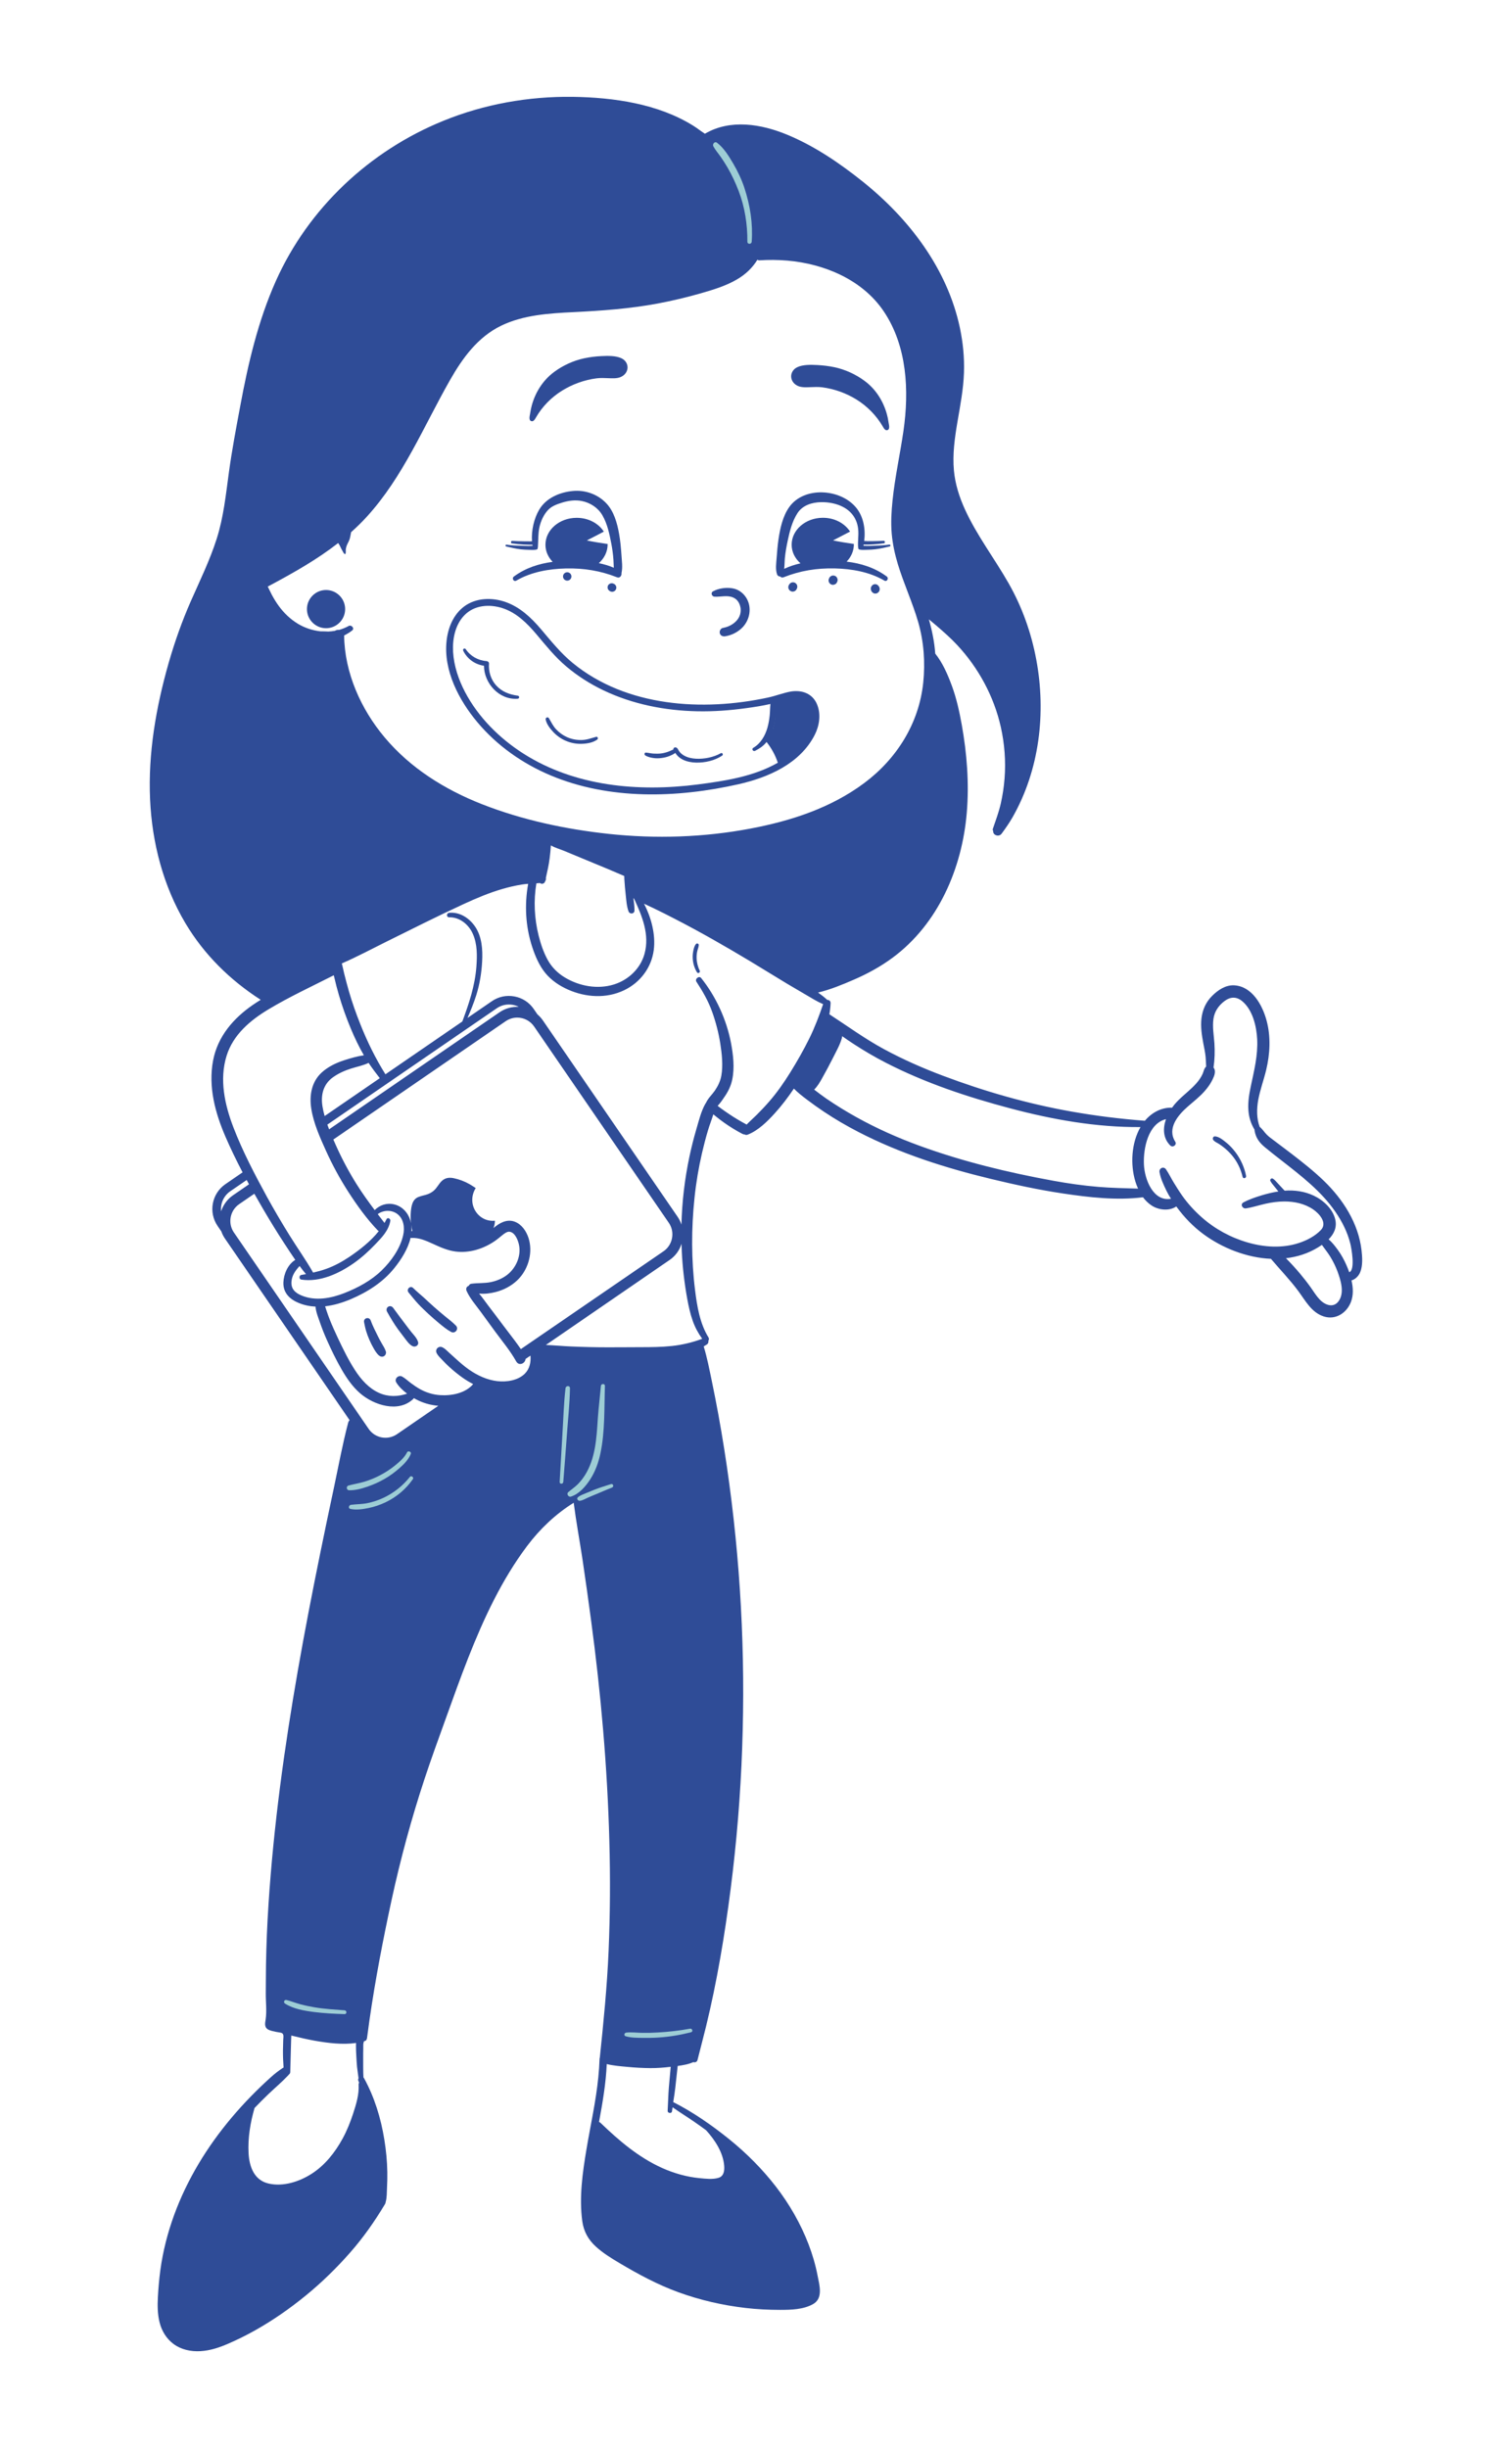 <?xml version="1.0" encoding="utf-8"?>
<!-- Generator: Adobe Illustrator 24.1.1, SVG Export Plug-In . SVG Version: 6.00 Build 0)  -->
<svg version="1.1" id="Capa_1" xmlns="http://www.w3.org/2000/svg" xmlns:xlink="http://www.w3.org/1999/xlink" x="0px" y="0px"
	 viewBox="0 0 346 560" style="enable-background:new 0 0 346 560;" xml:space="preserve">
<style type="text/css">
	.st0{fill:#2F4C97;}
	.st1{fill:#9DCDD5;}
</style>
<g>
	<path class="st0" d="M175.96,167.09c0.13-0.43,0.59-0.56,0.94-0.45c0.17-0.64,0.3-1.29,0.39-1.94c0.1-0.72,0.17-1.45,0.19-2.18
		c0.01-0.38,0.02-0.77,0.03-1.15c0.01-0.38,0.08-0.76,0.07-1.15c-0.03-0.68,1-0.84,1.21-0.23c1.09-0.94,2.64-1.36,4.06-1.25
		c1.61,0.12,3.01,1.42,3.25,3.04c0.02,0.14-0.01,0.28-0.05,0.42c0.26,0.7,0.34,1.5,0.26,2.29c-0.19,1.94-1.18,3.63-2.31,5.17
		c-1.17,1.59-2.44,3.1-3.83,4.51c-0.26,0.27-0.62,0.32-0.94,0.21c-0.11,0.06-0.24,0.1-0.37,0.1c-0.14,0-0.27-0.04-0.38-0.1
		c-0.2-0.09-0.35-0.33-0.39-0.55c-0.02-0.11-0.03-0.23-0.04-0.34c-0.01-0.1,0-0.2,0-0.3c0.01-0.1,0.01-0.2,0.02-0.3
		c0.01-0.1,0.03-0.21,0.06-0.3c-0.38-0.75-0.89-1.43-1.52-2.01c-0.47-0.43-1.07-0.75-1.13-1.45
		C175.41,168.43,175.76,167.73,175.96,167.09z"/>
	<g>
		<path class="st0" d="M165.94,145.55c-0.53,0.08-1.07-0.13-1.22-0.69c-0.13-0.48,0.16-1.12,0.69-1.22
			c1.24-0.23,2.38-0.79,3.21-1.74c0.35-0.4,0.62-0.89,0.76-1.4c0.12-0.43,0.15-1.02,0.09-1.42c-0.18-1.06-0.69-1.96-1.67-2.39
			c-1.38-0.62-2.87-0.11-4.3-0.2c-0.62-0.04-0.94-0.9-0.33-1.23c1.28-0.69,2.92-0.92,4.36-0.7c1.33,0.2,2.47,0.99,3.2,2.12
			c1.41,2.19,0.91,5.09-0.88,6.9C168.8,144.62,167.4,145.32,165.94,145.55z"/>
		<path class="st0" d="M181.04,158.17c-1.8,0.31-3.5,1.01-5.29,1.39c-14.94,3.22-32.39,2.15-44.66-7.88c-2.8-2.29-5-5.06-7.33-7.8
			c-2.22-2.61-4.77-5.01-8.06-6.17c-3.1-1.09-6.78-1-9.49,1.02c-2.49,1.87-3.7,4.88-4.02,7.9c-0.73,6.75,2.83,13.53,7.03,18.55
			c4.48,5.36,10.34,9.48,16.76,12.18c13.46,5.67,28.95,5.2,42.97,2.04c6.87-1.55,14.15-4.71,17.5-11.32
			c1.08-2.13,1.46-4.78,0.49-7.03C185.9,158.63,183.53,157.8,181.04,158.17z M179.76,173.35c-0.35,0.24-0.7,0.48-1.06,0.7
			c-0.21-0.89-0.47-1.74-0.86-2.58c-0.46-1-1.04-1.92-1.73-2.78c-0.01-0.01-0.01-0.01-0.02-0.02c0.27-0.48,0.5-0.99,0.69-1.51
			c0.36-1.01,0.55-2.06,0.68-3.13c0.12-1.02,0.27-2.14,0.17-3.16c-0.01-0.06-0.02-0.12-0.04-0.18c1.28-0.37,2.54-0.8,3.85-1.03
			c1.08-0.16,2.25-0.04,3.12,0.68c1.61,1.34,1.6,3.89,1.04,5.72C184.72,169.03,182.24,171.6,179.76,173.35z M176.3,161.03
			c-0.09,0.88-0.08,1.77-0.17,2.65c-0.1,0.94-0.26,1.89-0.52,2.8c-0.52,1.81-1.55,3.61-3.23,4.58c-0.45,0.26-0.05,0.92,0.41,0.69
			c0.98-0.49,1.85-1.07,2.55-1.93c0.03-0.03,0.05-0.07,0.07-0.1c1.11,1.4,2.03,3.04,2.58,4.75c-5.48,3.16-12.13,4.17-18.3,4.97
			c-13.59,1.75-28.1,0.46-39.9-7.05c-5.48-3.49-10.32-8.3-13.36-14.07c-1.49-2.83-2.56-6-2.75-9.22c-0.16-2.89,0.46-6.11,2.51-8.28
			c2.3-2.44,5.81-2.69,8.86-1.69c3.18,1.05,5.58,3.45,7.69,5.94c2.18,2.58,4.25,5.19,6.85,7.38c2.57,2.17,5.43,3.99,8.46,5.44
			c6.68,3.2,14.1,4.66,21.48,4.81c3.77,0.08,7.54-0.2,11.28-0.72C172.66,161.73,174.5,161.44,176.3,161.03z"/>
		<path class="st0" d="M118.46,159.83c-4.21,0.34-7.69-3.51-7.71-7.54c-2.06-0.3-3.82-1.55-4.75-3.44c-0.2-0.39,0.35-0.71,0.59-0.34
			c1.04,1.58,2.87,2.59,4.74,2.71c0.29,0.02,0.6,0.25,0.57,0.57c-0.14,1.82,0.43,3.68,1.67,5.03c1.3,1.42,3.02,2.06,4.89,2.31
			C118.91,159.18,118.93,159.79,118.46,159.83z"/>
		<path class="st0" d="M133.05,170.15c-1.23,0.03-2.46-0.21-3.59-0.7c-1.05-0.45-2-1.12-2.79-1.94c-0.75-0.78-1.57-1.82-1.8-2.91
			c-0.1-0.44,0.5-0.72,0.74-0.31c0.54,0.88,0.92,1.76,1.63,2.52c0.71,0.76,1.56,1.38,2.5,1.8c1.03,0.47,2.17,0.68,3.3,0.67
			c1.2-0.02,2.22-0.41,3.36-0.73c0.39-0.11,0.57,0.41,0.26,0.63C135.67,169.9,134.26,170.12,133.05,170.15z"/>
		<path class="st0" d="M165.25,172.85c-1.72,1.14-3.89,1.63-5.94,1.59c-1.05-0.02-2.11-0.21-3.06-0.68
			c-0.42-0.21-0.82-0.49-1.16-0.83c-0.18-0.18-0.35-0.39-0.49-0.6c-0.02-0.03-0.04-0.07-0.06-0.11c-0.38,0.3-0.85,0.51-1.28,0.69
			c-0.6,0.25-1.24,0.4-1.88,0.48c-0.63,0.08-1.26,0.1-1.88,0c-0.61-0.09-1.33-0.25-1.85-0.6c-0.26-0.18-0.2-0.67,0.17-0.64
			c0.57,0.04,1.12,0.2,1.7,0.23c0.58,0.03,1.17,0.04,1.75-0.03c0.57-0.07,1.13-0.22,1.66-0.41c0.39-0.14,0.76-0.34,1.15-0.5
			c0-0.05,0-0.11,0.02-0.17c0.05-0.18,0.23-0.32,0.42-0.32c0.56,0.02,0.66,0.62,0.96,0.99c0.27,0.34,0.6,0.62,0.97,0.84
			c0.83,0.5,1.84,0.72,2.81,0.77c1.89,0.1,4.01-0.32,5.67-1.25C165.29,172.08,165.59,172.62,165.25,172.85z"/>
		<path class="st0" d="M141.84,86.32c-0.8,0.28-1.76,0.22-2.61,0.19c-0.91-0.04-1.8-0.08-2.7,0.03c-2.82,0.36-5.51,1.35-7.81,2.76
			c-2.59,1.58-4.66,3.75-6.05,6.16c-0.01,0.02-0.02,0.03-0.03,0.05c-0.15,0.26-0.32,0.59-0.61,0.77c-0.28,0.18-0.67,0.04-0.78-0.22
			c-0.2-0.45,0.02-1.17,0.09-1.63c0.08-0.58,0.21-1.15,0.36-1.72c0.79-2.87,2.45-5.66,5.11-7.63c1.97-1.46,4.36-2.59,6.92-3.13
			c1.27-0.27,2.58-0.43,3.88-0.49c1.47-0.07,3.29-0.12,4.59,0.49c0.94,0.44,1.45,1.31,1.4,2.21
			C143.55,85.1,142.89,85.95,141.84,86.32z"/>
		<path class="st0" d="M202.62,98.33c-0.29-0.18-0.45-0.51-0.61-0.77c-0.01-0.02-0.02-0.03-0.03-0.05c-1.4-2.4-3.47-4.57-6.05-6.16
			c-2.3-1.41-4.99-2.4-7.81-2.76c-0.9-0.11-1.79-0.06-2.7-0.03c-0.85,0.03-1.81,0.09-2.61-0.19c-1.05-0.37-1.71-1.22-1.76-2.17
			c-0.05-0.89,0.46-1.76,1.4-2.21c1.3-0.61,3.11-0.57,4.59-0.49c1.3,0.07,2.61,0.23,3.88,0.49c2.56,0.54,4.94,1.67,6.92,3.13
			c2.66,1.96,4.32,4.76,5.11,7.63c0.16,0.57,0.28,1.14,0.36,1.72c0.07,0.47,0.29,1.19,0.09,1.63
			C203.29,98.37,202.91,98.51,202.62,98.33z"/>
		<path class="st0" d="M203.62,124.99c-1.11,0.27-2.22,0.53-3.35,0.66c-0.59,0.07-1.19,0.1-1.79,0.11
			c-0.58,0.01-1.21,0.07-1.78-0.05c-0.26-0.05-0.34-0.26-0.3-0.45c-0.02-0.05-0.04-0.1-0.04-0.16c-0.08-1.22,0.12-2.45,0.05-3.68
			c-0.07-1.29-0.45-2.5-1.22-3.55c-1.62-2.22-4.67-3.05-7.31-3c-2.08,0.04-4.23,0.7-5.4,2.53c-1.2,1.86-1.77,4.12-2.22,6.26
			c-0.28,1.31-0.52,2.62-0.65,3.96c-0.08,0.8-0.06,1.67-0.16,2.5c1.18-0.56,2.43-0.97,3.73-1.26c-1.25-1.1-2.02-2.59-2.02-4.25
			c-0.01-3.39,3.17-6.15,7.1-6.17c2.7-0.02,5.05,1.26,6.26,3.16c-2.4,1.26-3.89,2.01-3.89,2.01s0.96,0.26,4.76,0.82
			c0,0.03,0,0.07,0,0.1c0,1.5-0.62,2.87-1.65,3.94c3.29,0.39,6.44,1.38,9.17,3.39c0.55,0.41,0.07,1.31-0.55,0.94
			c-3.38-1.98-7.48-2.69-11.35-2.78c-4.07-0.09-7.92,0.52-11.7,2.03c-0.32,0.13-0.59,0.02-0.78-0.18c-0.3,0.01-0.6-0.16-0.72-0.51
			c-0.39-1.16-0.18-2.54-0.09-3.74c0.1-1.41,0.22-2.82,0.42-4.21c0.37-2.51,0.96-5.29,2.45-7.4c3.39-4.81,11.69-4.24,15.28,0.06
			c1.76,2.11,2.22,5,1.89,7.7c0.25-0.02,0.53,0.01,0.74,0.02c0.43,0,0.85,0,1.28-0.01c0.81-0.01,1.62-0.03,2.43-0.08
			c0.32-0.02,0.4,0.52,0.08,0.57c-0.82,0.12-1.64,0.21-2.47,0.26c-0.41,0.02-0.83,0.04-1.24,0.05c-0.21,0-0.43,0-0.64,0
			c-0.1,0-0.2,0-0.31-0.01c-0.02,0.09-0.03,0.18-0.05,0.27c0.3,0.01,0.6,0.03,0.89,0.03c0.57,0,1.15-0.02,1.72-0.05
			c1.1-0.05,2.21-0.07,3.3-0.25C203.77,124.53,203.89,124.92,203.62,124.99z"/>
		<path class="st0" d="M121.74,123.81c-0.17-2.46,0.46-5.23,1.66-7.24c1.59-2.67,4.67-3.97,7.67-4.26c2.82-0.28,5.71,0.74,7.67,2.81
			c1.75,1.84,2.48,4.5,2.92,6.94c0.29,1.62,0.44,3.27,0.55,4.92c0.08,1.29,0.31,2.81,0.01,4.11c0.09,0.56-0.37,1.23-1.01,0.97
			c-3.79-1.51-7.63-2.12-11.7-2.03c-3.87,0.09-7.97,0.8-11.35,2.78c-0.62,0.36-1.11-0.54-0.55-0.94c2.64-1.95,5.68-2.93,8.86-3.35
			c-1.02-1.05-1.65-2.41-1.65-3.9c-0.01-3.39,3.17-6.15,7.1-6.17c2.7-0.02,5.05,1.26,6.26,3.16c-2.4,1.26-3.89,2.01-3.89,2.01
			s0.96,0.26,4.76,0.82c0,0.03,0,0.07,0,0.1c0,1.66-0.77,3.16-2.01,4.28c1.18,0.24,2.33,0.58,3.42,1.05
			c-0.04-0.61-0.04-1.22-0.08-1.8c-0.09-1.24-0.25-2.47-0.48-3.68c-0.43-2.22-0.9-4.55-2.05-6.52c-1-1.73-2.79-2.89-4.74-3.27
			c-1.48-0.29-3.04-0.08-4.47,0.37c-1.1,0.34-2.31,0.76-3.14,1.6c-1.05,1.07-1.74,2.58-2.06,4.03c-0.33,1.51-0.24,3-0.35,4.52
			c0,0.06-0.02,0.1-0.04,0.15c0.04,0.19-0.03,0.4-0.3,0.45c-0.57,0.12-1.2,0.06-1.78,0.05c-0.6-0.01-1.19-0.05-1.79-0.11
			c-1.13-0.13-2.24-0.39-3.35-0.66c-0.27-0.07-0.15-0.46,0.11-0.41c1.09,0.18,2.2,0.21,3.3,0.25c0.55,0.02,1.11,0.04,1.66,0.05
			c0.32,0,0.65-0.02,0.97-0.03c-0.01-0.08-0.03-0.16-0.04-0.24c-0.18,0-0.35,0-0.53,0c-0.48-0.01-0.96-0.03-1.45-0.05
			c-0.91-0.05-1.81-0.14-2.71-0.27c-0.32-0.05-0.25-0.59,0.08-0.57c0.89,0.06,1.79,0.07,2.68,0.09c0.47,0.01,0.94,0.01,1.4,0.01
			C121.45,123.82,121.6,123.82,121.74,123.81z"/>
		<path class="st0" d="M311.57,286c-0.72-6.19-4.22-11.63-8.62-15.89c-2.33-2.25-4.88-4.25-7.44-6.22
			c-1.27-0.98-2.57-1.93-3.85-2.91c-0.61-0.47-1.27-0.91-1.81-1.47c-0.5-0.51-0.88-1.11-1.41-1.6c-0.05-0.05-0.11-0.08-0.16-0.11
			c-0.76-1.91-0.71-4.24-0.35-6.21c0.43-2.31,1.26-4.53,1.81-6.81c0.89-3.7,1.1-7.63,0.1-11.33c-0.95-3.52-3.28-7.8-7.37-8.06
			c-2-0.12-3.76,1.08-5.11,2.43c-1.41,1.41-2.18,3.15-2.42,5.12c-0.23,1.94,0.08,3.87,0.43,5.77c0.19,1.02,0.43,2.04,0.52,3.07
			c0.06,0.73,0.09,1.47,0.12,2.2c-0.1,0.08-0.19,0.19-0.27,0.31c-0.27,0.42-0.34,0.91-0.54,1.36c-0.18,0.41-0.42,0.81-0.67,1.18
			c-0.48,0.71-1.07,1.33-1.68,1.93c-1.37,1.32-2.9,2.46-4.12,3.93c-0.18,0.22-0.35,0.45-0.52,0.69c-2.44-0.09-4.66,1.12-6.22,2.99
			c-5.65-0.43-11.29-1.13-16.86-2.12c-9.99-1.77-19.86-4.61-29.35-8.18c-4.62-1.74-9.13-3.72-13.47-6.07
			c-4.38-2.37-8.36-5.28-12.52-7.99c0.15-0.84,0.25-1.68,0.28-2.54c0.02-0.52-0.38-0.76-0.78-0.75c-0.01-0.02-0.02-0.04-0.04-0.05
			c-0.64-0.59-1.33-1.12-2.05-1.63c2.81-0.67,5.58-1.81,8.2-2.95c3.14-1.36,6.14-3,8.89-5.04c10.43-7.73,15.87-20.44,16.94-33.12
			c0.57-6.72,0.04-13.55-1.15-20.17c-0.54-2.99-1.2-6.01-2.25-8.86c-0.94-2.56-2.09-5.24-3.81-7.39c-0.2-2.7-0.73-5.29-1.46-7.84
			c0.59,0.49,1.18,0.97,1.74,1.45c1.63,1.41,3.25,2.83,4.72,4.41c4.89,5.23,8.43,11.77,10,18.77c0.86,3.83,1.17,7.85,0.86,11.76
			c-0.15,1.93-0.44,3.86-0.87,5.76c-0.45,1.97-1.16,3.86-1.81,5.77c-0.07,0.2-0.02,0.37,0.08,0.5c-0.13,0.9,1.27,1.5,1.93,0.6
			c0.9-1.22,1.77-2.47,2.52-3.78c6.15-10.83,7.67-23.81,5.42-35.96c-1.15-6.2-3.25-12.11-6.38-17.59
			c-3.22-5.65-7.22-10.86-9.94-16.8c-1.29-2.81-2.26-5.85-2.54-8.93c-0.34-3.72,0.18-7.43,0.8-11.09c0.64-3.74,1.37-7.49,1.5-11.29
			c0.12-3.45-0.23-6.92-0.94-10.29c-2.88-13.52-11.62-24.94-22.25-33.44c-5.26-4.2-11.01-8.12-17.25-10.7
			c-5.94-2.46-13.03-3.65-18.84-0.23c-0.34-0.24-0.68-0.46-1.02-0.69c-0.52-0.39-1.06-0.78-1.61-1.12
			c-8.1-5.06-18.29-6.5-27.68-6.63c-10.07-0.13-20.23,1.68-29.56,5.49C84.56,34.5,70.57,47.63,63.13,64.27
			c-4.07,9.11-6.35,18.86-8.16,28.64c-0.93,4.98-1.88,9.99-2.57,15.01c-0.71,5.17-1.22,10.35-2.82,15.35
			c-1.56,4.88-3.81,9.49-5.88,14.17c-2.05,4.66-3.73,9.4-5.13,14.29c-2.87,10.08-4.7,20.6-4.23,31.11
			c0.45,9.91,2.99,19.76,8.08,28.32c4.27,7.19,10.24,13.05,17.24,17.54c-0.61,0.37-1.2,0.76-1.79,1.16
			c-4.49,3.09-8.07,7.25-9.11,12.74c-1.13,6.01,0.47,11.95,2.85,17.45c1.19,2.75,2.51,5.46,3.9,8.12l-3.93,2.7
			c-3.13,2.15-3.93,6.44-1.78,9.57l0.85,1.24c0.2,0.57,0.47,1.12,0.83,1.64l28.52,41.54c-0.15,0.15-0.27,0.35-0.34,0.61
			c-1.29,4.94-2.22,9.99-3.28,14.98c-1.06,4.96-2.1,9.92-3.11,14.89c-3.62,17.73-6.89,35.53-9.2,53.48
			c-1.14,8.91-2.05,17.85-2.63,26.82c-0.3,4.58-0.49,9.16-0.57,13.75c-0.04,2.16-0.02,4.33-0.05,6.49c-0.02,2,0.26,4.07-0.03,6.05
			c-0.11,0.74-0.33,1.63,0.35,2.17c0.3,0.23,0.67,0.35,1.03,0.45c0.64,0.17,1.29,0.3,1.95,0.39c0.96,0.13,0.72,0.93,0.69,1.68
			c-0.03,0.79-0.05,1.59-0.06,2.38c-0.01,1.33,0.04,2.63,0.14,3.94c-0.06,0.03-0.13,0.06-0.19,0.1c-0.93,0.62-1.8,1.28-2.63,2.03
			c-6.45,5.8-12.18,12.43-16.62,19.88c-4.45,7.47-7.59,15.72-8.76,24.35c-0.27,2.03-0.45,4.07-0.56,6.11
			c-0.11,1.93-0.09,3.91,0.38,5.8c0.49,1.97,1.55,3.73,3.18,4.95c1.74,1.3,3.98,1.78,6.12,1.66c2.26-0.12,4.34-0.82,6.4-1.71
			c2.08-0.9,4.12-1.91,6.1-3.02c4.12-2.31,8-5.01,11.65-7.99c3.64-2.97,7.02-6.27,10.12-9.79c3.03-3.44,5.62-7.13,7.97-11.05
			c0-0.01,0.01-0.01,0.01-0.02c0.03-0.05,0.06-0.09,0.08-0.14c0.08-0.14,0.11-0.27,0.11-0.39c0.3-1.01,0.26-2.24,0.31-3.25
			c0.06-1.2,0.09-2.4,0.07-3.6c-0.04-2.49-0.28-4.97-0.68-7.43c-0.79-4.92-2.25-9.7-4.65-14.07c-0.04-0.07-0.08-0.12-0.13-0.17
			c-0.08-1.45-0.05-2.91-0.06-4.36c-0.01-0.77,0.01-1.54,0.02-2.31c0-0.33-0.01-0.66,0.01-0.98c0.02-0.22,0.09-0.42,0.16-0.62
			c0.05-0.01,0.11-0.03,0.16-0.04c0.3-0.09,0.45-0.29,0.48-0.51c0.01-0.04,0.03-0.07,0.04-0.11c0.18-1.37,0.37-2.74,0.56-4.11
			c1.33-9.25,3.11-18.5,5.09-27.63c2.02-9.29,4.51-18.48,7.49-27.51c1.55-4.71,3.26-9.37,4.94-14.04c1.65-4.6,3.3-9.2,5.09-13.75
			c3.53-8.97,7.67-17.87,13.49-25.61c2.93-3.89,6.52-7.3,10.64-9.86c0.57,4.4,1.39,8.78,2.05,13.18c0.69,4.59,1.32,9.19,1.94,13.79
			c2.24,16.68,3.72,33.49,4.17,50.31c0.23,8.41,0.19,16.83-0.17,25.24c-0.35,8.17-1.16,16.28-2.01,24.41
			c-0.03,0.09-0.06,0.18-0.06,0.28c-0.05,1.39-0.14,2.78-0.28,4.17c-0.55,5.55-1.79,10.99-2.71,16.48
			c-0.9,5.35-1.7,11.01-0.97,16.43c0.32,2.37,1.36,4.26,3.12,5.86c1.61,1.47,3.49,2.63,5.36,3.74c4.36,2.59,8.75,4.96,13.53,6.7
			c4.95,1.8,10.11,2.98,15.34,3.59c2.64,0.31,5.29,0.44,7.95,0.44c2.48,0,5.3-0.07,7.52-1.32c2.37-1.34,1.45-4.35,1.03-6.52
			c-0.47-2.44-1.17-4.83-2.06-7.15c-1.81-4.73-4.36-9.16-7.45-13.17c-3.11-4.03-6.74-7.67-10.7-10.87c-3.97-3.2-8.26-6.19-12.82-8.5
			c0.17-1.09,0.35-2.18,0.47-3.27c0.19-1.64,0.36-3.28,0.54-4.92c0.01-0.03,0.02-0.06,0.03-0.08c1.2-0.16,2.49-0.38,3.55-0.87
			c0.38,0.13,0.84,0,0.97-0.5c0.33-1.28,0.65-2.56,0.98-3.83c2.7-10.25,4.6-20.73,6.06-31.23c1.49-10.7,2.5-21.46,3.01-32.26
			c0.5-10.77,0.54-21.57,0.07-32.34c-0.46-10.72-1.41-21.42-2.84-32.06c-0.71-5.32-1.55-10.62-2.51-15.9
			c-0.48-2.61-0.99-5.22-1.53-7.82c-0.54-2.59-1.04-5.19-1.81-7.72c-0.01-0.02-0.01-0.03-0.02-0.05c0.25-0.15,0.5-0.3,0.74-0.46
			c0.3-0.2,0.39-0.56,0.33-0.87c0.15-0.19,0.2-0.45,0.02-0.74c-1.96-3.17-2.61-7.13-3.06-10.77c-0.88-7.03-0.87-14.11-0.13-21.15
			c0.36-3.47,0.94-6.91,1.73-10.31c0.4-1.71,0.84-3.41,1.34-5.09c0.36-1.23,0.86-2.46,1.23-3.7c0.15,0.12,0.3,0.24,0.45,0.36
			c0.66,0.54,1.34,1.06,2.03,1.55c1.34,0.95,2.73,1.8,4.18,2.56c0.17,0.09,0.36,0.13,0.54,0.14c0.18,0.11,0.42,0.14,0.69,0.03
			c2.38-0.94,4.43-2.96,6.13-4.83c1.63-1.79,3.08-3.7,4.42-5.7c0.92,0.94,1.95,1.74,3.01,2.54c1.27,0.96,2.56,1.88,3.88,2.76
			c2.53,1.69,5.16,3.22,7.87,4.62c9.54,4.93,19.83,8.21,30.24,10.72c5.47,1.32,10.99,2.52,16.56,3.35c6,0.9,12.27,1.62,18.33,0.87
			c0.53,0.71,1.16,1.34,1.92,1.85c1.61,1.09,4.07,1.37,5.7,0.25c0.03,0.03,0.05,0.07,0.08,0.11c1.74,2.38,3.77,4.49,6.15,6.24
			c4.29,3.16,9.9,5.39,15.43,5.63c2.08,2.47,4.35,4.79,6.27,7.39c1.63,2.2,3,4.87,5.78,5.78c2.71,0.89,5.25-0.74,6.24-3.27
			c0.61-1.56,0.53-3.29,0.14-4.96c0.89-0.24,1.68-1.06,2.01-1.92C311.88,289.46,311.75,287.56,311.57,286z M62.24,133.66
			c2.61-1.41,5.21-2.84,7.74-4.38c2.55-1.55,5.04-3.22,7.4-5.06c0.05,0.07,0.11,0.15,0.16,0.22c0.31,0.47,0.48,1,0.78,1.48
			c0.16,0.26,0.33,0.77,0.66,0.85c0.21-0.27,0.14-0.57,0.14-0.88c0-0.33,0.07-0.67,0.18-0.98c0.2-0.59,0.57-1.09,0.74-1.69
			c0.12-0.41,0.17-0.83,0.26-1.25c0.02-0.08,0.04-0.16,0.05-0.24c1.24-1.11,2.44-2.27,3.56-3.5c8.36-9.15,13.05-20.74,19.12-31.38
			c2.86-5,6.3-9.73,11.6-12.32c5.12-2.5,11.04-2.86,16.64-3.13c6.47-0.32,12.87-0.78,19.24-1.97c3.3-0.62,6.57-1.4,9.8-2.32
			c2.85-0.82,5.77-1.69,8.35-3.2c1.95-1.14,3.53-2.64,4.67-4.51c0.1,0.1,0.24,0.16,0.43,0.15c2.13-0.14,4.27-0.12,6.4,0.06
			c8.48,0.73,17.2,4.37,22.08,11.62c5.35,7.95,5.83,18.16,4.5,27.36c-0.77,5.3-1.94,10.53-2.49,15.86
			c-0.26,2.53-0.41,5.11-0.19,7.64c0.21,2.35,0.71,4.67,1.39,6.93c1.36,4.49,3.35,8.75,4.66,13.26c1.3,4.5,1.64,9.21,1.16,13.87
			c-0.97,9.31-6.05,17.41-13.49,22.96c-7.63,5.7-16.76,8.67-26.03,10.42c-10.67,2.02-21.65,2.38-32.45,1.22
			c-9.85-1.06-19.78-3.17-29.02-6.8c-8.5-3.34-16.35-8.23-22.26-15.27c-5.43-6.47-9.17-14.78-9.27-23.32
			c0.64-0.32,1.26-0.69,1.84-1.14c0.61-0.48-0.17-1.38-0.8-1.03c-0.7,0.39-1.45,0.69-2.21,0.9c-0.33-0.04-0.67,0.04-0.94,0.21
			c-0.49,0.09-0.99,0.13-1.49,0.16c-0.61-0.05-1.24-0.03-1.85-0.05c-1.81-0.2-3.59-0.79-5.14-1.73c-1.7-1.03-3.19-2.45-4.36-4.06
			c-0.59-0.81-1.12-1.67-1.6-2.57c-0.33-0.62-0.61-1.26-0.93-1.88C61.61,134,61.93,133.83,62.24,133.66z M124.91,200.83
			c0.34-1.5,0.68-2.99,0.87-4.52c0.12-0.95,0.22-1.92,0.28-2.89c0-0.02,0.01-0.03,0.01-0.04c0.9,0.54,2.07,0.86,2.87,1.19
			c1.72,0.71,3.44,1.43,5.16,2.14c1.67,0.69,3.35,1.38,5.02,2.08c1.24,0.51,2.48,1.08,3.73,1.59c0.01,0.23,0.01,0.46,0.02,0.69
			c0.07,1.23,0.19,2.46,0.32,3.69c0.14,1.23,0.21,2.54,0.64,3.71c0.26,0.72,1.34,0.62,1.36-0.18c0.02-0.94-0.13-1.88-0.24-2.82
			c0.05,0.03,0.1,0.06,0.16,0.09c0.01,0.02,0.01,0.04,0.02,0.07c1.81,3.93,3.56,8.13,2.37,12.52c-0.92,3.39-3.67,6-7,7.04
			c-3.75,1.17-7.93,0.4-11.25-1.6c-1.64-0.99-2.98-2.32-3.91-4c-0.96-1.74-1.61-3.68-2.09-5.6c-0.97-3.88-1.17-7.98-0.51-11.93
			c0.28-0.02,0.55-0.05,0.83-0.07c0.07,0.06,0.16,0.12,0.27,0.15c0.36,0.1,0.81-0.12,0.89-0.51c0-0.01,0-0.02,0.01-0.03
			C124.91,201.36,124.98,201.08,124.91,200.83z M53.42,257.9c-1.99-5.18-3.26-10.95-1.57-16.39c1.49-4.8,5.38-8.1,9.56-10.61
			c4.81-2.89,9.97-5.27,14.97-7.81c0.04,0.18,0.09,0.36,0.13,0.54c0.31,1.35,0.66,2.68,1.05,4.01c0.77,2.62,1.69,5.19,2.74,7.7
			c0.87,2.07,1.84,4.11,2.97,6.05c-1.52,0.22-3.06,0.67-4.49,1.13c-1.86,0.6-3.71,1.48-5.16,2.81c-2.34,2.14-2.86,5.26-2.39,8.26
			c0.52,3.36,2.02,6.66,3.41,9.74c1.47,3.24,3.18,6.38,5.11,9.37c1.98,3.06,4.16,6.09,6.68,8.73c0.07,0.08,0.16,0.13,0.25,0.18
			c-1.85,2.33-4.35,4.28-6.73,5.89c-1.66,1.11-3.43,2.08-5.31,2.75c-0.99,0.36-1.99,0.62-3,0.85c-0.02-0.05-0.04-0.1-0.07-0.15
			c-1.67-2.9-3.63-5.64-5.39-8.49c-1.77-2.86-3.47-5.75-5.09-8.69C58.29,268.64,55.52,263.36,53.42,257.9z M74.29,255.29
			c-0.2-0.72-0.37-1.44-0.49-2.17c-0.44-2.61,0.16-5.11,2.4-6.7c1.26-0.9,2.65-1.52,4.12-1.99c1.33-0.42,2.76-0.69,4.03-1.3
			c0.8,1.2,1.67,2.35,2.56,3.5L74.29,255.29z M113.69,230.63c1.08-0.74,2.38-1.01,3.68-0.77c0.48,0.09,0.93,0.25,1.35,0.46
			c-1.51-0.08-3.06,0.31-4.4,1.23l-39.01,26.78c-0.14-0.36-0.27-0.72-0.4-1.08L113.69,230.63z M68.94,292.7
			c4.25,0.65,8.61-1.37,12.01-3.75c1.81-1.27,3.43-2.75,4.95-4.34c1.51-1.58,3.02-3.11,3.42-5.34c0.09-0.5-0.63-0.9-0.88-0.37
			c-0.14,0.28-0.29,0.56-0.45,0.84c-0.52-0.67-1.04-1.34-1.55-2.01c1.26-0.95,3.11-1.02,4.4-0.1c1.55,1.1,1.82,3.18,1.42,4.92
			c-0.69,3.06-2.73,5.93-4.95,8.08c-2.39,2.31-5.4,3.93-8.47,5.14c-3.08,1.21-6.64,1.89-9.81,0.58c-1.48-0.61-2.48-1.52-2.33-3.22
			c0.13-1.47,0.92-2.51,1.86-3.54c0.47,0.64,0.95,1.26,1.46,1.86c-0.36,0.07-0.72,0.13-1.08,0.19
			C68.41,291.72,68.4,292.62,68.94,292.7z M50.6,277.08c-0.19-1.74,0.56-3.53,2.1-4.59l3.75-2.57c0.18,0.33,0.36,0.66,0.53,0.98
			l-3.65,2.51C51.99,274.33,51.07,275.64,50.6,277.08z M80.83,483.41c-0.66,2.01-1.43,3.96-2.45,5.82
			c-1.75,3.18-4.04,6.09-7.13,8.05c-2.81,1.78-6.43,2.95-9.76,2.2c-3.34-0.75-4.45-3.87-4.61-6.98c-0.18-3.49,0.4-6.96,1.37-10.31
			c1.04-1.08,2.09-2.14,3.17-3.17c1.52-1.45,3.13-2.8,4.57-4.33c0.05-0.05,0.09-0.1,0.12-0.16c0.17-0.11,0.3-0.29,0.31-0.57
			c0.04-1.62,0.09-3.24,0.13-4.86c0.02-0.83,0.04-1.65,0.07-2.48c0.01-0.34,0.03-0.68,0.04-1.01c0.06,0.02,0.12,0.03,0.18,0.05
			c1.73,0.43,3.46,0.84,5.22,1.15c3.01,0.53,6.33,0.95,9.42,0.51c-0.02,0.18-0.02,0.36-0.02,0.53c0,0.83,0.03,1.66,0.08,2.49
			c0.05,0.83,0.09,1.66,0.17,2.48c0.09,0.86,0.24,1.71,0.34,2.57c0,0,0,0,0,0.01c-0.1,0.15-0.13,0.34-0.05,0.55
			c0.06,0.15,0.12,0.3,0.18,0.45c-0.07,0.11-0.12,0.24-0.11,0.42C82.19,479.11,81.53,481.25,80.83,483.41z M90.85,328.06
			c-2.12,1.46-5.04,0.92-6.49-1.21l-30.83-44.92c-1.46-2.12-0.91-5.04,1.21-6.49l3.46-2.38c0.65,1.15,1.31,2.29,1.97,3.43
			c1.58,2.69,3.2,5.35,4.91,7.96c0.81,1.24,1.63,2.5,2.49,3.74c-1.7,1.03-2.65,3.25-2.72,5.16c-0.08,2.35,1.41,3.82,3.45,4.67
			c1.27,0.53,2.59,0.8,3.91,0.86c0.07,1.21,0.63,2.51,1,3.6c0.47,1.37,1,2.71,1.59,4.03c1.02,2.29,2.11,4.55,3.36,6.72
			c1.15,2,2.51,3.98,4.27,5.5c3.14,2.7,8.75,4.52,12.15,1.26c0.06-0.05,0.1-0.12,0.13-0.18c0.15,0.09,0.3,0.17,0.44,0.25
			c1.61,0.86,3.35,1.36,5.15,1.51L90.85,328.06z M120.11,314.21c-1.57,1.57-4.17,1.96-6.29,1.72c-2.34-0.26-4.54-1.29-6.45-2.61
			c-1.09-0.76-2.09-1.63-3.07-2.52c-0.48-0.44-0.96-0.87-1.44-1.3c-0.5-0.45-0.99-1-1.6-1.3c-0.88-0.44-1.78,0.45-1.33,1.33
			c0.32,0.64,0.92,1.17,1.41,1.69c0.44,0.47,0.9,0.93,1.38,1.37c1.02,0.94,2.11,1.83,3.24,2.62c0.73,0.51,1.51,0.98,2.32,1.39
			c-1.77,2.11-4.98,2.71-7.6,2.53c-1.59-0.11-3.16-0.59-4.56-1.37c-0.71-0.4-1.39-0.86-2.05-1.35c-0.68-0.5-1.3-1.11-2.03-1.52
			c-0.84-0.48-1.89,0.5-1.35,1.35c0.59,0.96,1.49,1.82,2.47,2.55c-2.11,0.72-4.3,0.77-6.39-0.16c-2.34-1.03-4.12-3.04-5.49-5.15
			c-1.53-2.34-2.77-4.9-3.97-7.43c-0.65-1.38-1.28-2.77-1.84-4.18c-0.28-0.71-0.54-1.43-0.78-2.16c-0.1-0.31-0.19-0.61-0.29-0.9
			c2.04-0.23,4.06-0.86,5.95-1.66c3.81-1.64,7.3-3.85,9.91-7.11c1.52-1.89,3.11-4.35,3.7-6.9c0.08,0.02,0.16,0.04,0.25,0.04
			c1.69-0.11,3.4,0.68,4.9,1.36c1.65,0.76,3.31,1.5,5.13,1.74c3.13,0.41,6.34-0.6,8.92-2.35c0.67-0.45,1.27-0.98,1.9-1.48
			c0.43-0.33,1.02-0.79,1.6-0.69c1.22,0.21,1.86,1.89,2.09,2.93c0.56,2.56-0.64,5.33-2.67,6.91c-1.1,0.86-2.43,1.4-3.79,1.68
			c-1.47,0.3-2.96,0.16-4.44,0.37c-0.29,0.04-0.48,0.23-0.58,0.47c-0.44,0.12-0.74,0.61-0.5,1.16c0.76,1.71,2.11,3.25,3.21,4.75
			c1.09,1.49,2.17,2.98,3.26,4.47c1.67,2.28,3.5,4.44,4.89,6.92c0.63,1.12,2.06,0.47,2.13-0.56l1.13-0.77
			C121.52,311.58,121.21,313.1,120.11,314.21z M94.1,280.17c0.07,0.47,0.16,0.94,0.27,1.4c-0.07,0.01-0.14,0.03-0.22,0.05
			C94.19,281.13,94.17,280.65,94.1,280.17z M119.19,308.6c-0.46-0.69-0.97-1.36-1.45-2.02c-0.85-1.13-1.71-2.25-2.57-3.38
			c-1.14-1.52-2.28-3.04-3.44-4.55c-0.68-0.89-1.35-1.87-2.1-2.76c1.26,0.14,2.59-0.04,3.77-0.34c1.85-0.47,3.6-1.38,4.98-2.7
			c2.37-2.27,3.49-5.84,2.74-9.04c-0.38-1.6-1.3-3.26-2.76-4.09c-1.77-1-3.51-0.33-4.99,0.83c-0.15,0.12-0.3,0.23-0.45,0.35
			c0.06-0.16,0.13-0.33,0.18-0.5c0.08-0.27,0.1-0.55,0.14-0.83c0.02-0.11,0.01-0.22,0.01-0.34c-3.88,0.39-6.59-3.89-4.39-7.47
			c-0.47-0.3-0.93-0.62-1.41-0.89c-1.14-0.65-2.35-1.1-3.63-1.37c-0.66-0.14-1.32-0.14-1.96,0.13c-0.5,0.22-0.88,0.58-1.21,1
			c-0.31,0.4-0.58,0.83-0.9,1.22c-0.71,0.87-1.66,1.33-2.74,1.57c-0.4,0.09-0.79,0.21-1.17,0.35c-0.72,0.25-1.18,0.77-1.45,1.48
			c-0.24,0.63-0.32,1.29-0.38,1.95c-0.07,0.88-0.05,1.75,0.04,2.6c-0.04-0.2-0.08-0.41-0.14-0.61c-0.52-1.77-1.86-3.25-3.69-3.69
			c-1.7-0.41-3.29,0.13-4.48,1.3c-1.47-1.96-2.9-3.94-4.21-6.04c-1.79-2.87-3.38-5.87-4.75-8.96c-0.17-0.38-0.34-0.76-0.5-1.14
			l39.44-27.07c0.81-0.55,1.73-0.82,2.64-0.82c1.49,0,2.95,0.71,3.86,2.03l30.83,44.92c0.7,1.02,0.96,2.26,0.73,3.5
			c-0.23,1.23-0.92,2.3-1.94,3L119.19,308.6z M156.5,483.77c1.72,1.11,3.42,2.28,5.08,3.51c2.01,2.22,3.9,5.07,4.14,8.14
			c0.09,1.13-0.08,2.38-1.31,2.75c-1.32,0.4-2.97,0.2-4.32,0.07c-2.95-0.28-5.88-1.12-8.58-2.33c-5.4-2.43-9.86-6.25-14.09-10.32
			c-0.11-0.1-0.23-0.17-0.34-0.21c0.81-4.39,1.57-8.78,1.77-13.24c1.53,0.39,3.17,0.5,4.72,0.65c1.75,0.17,3.51,0.27,5.27,0.28
			c1.56,0.01,3.1-0.11,4.64-0.3c-0.14,1.56-0.29,3.12-0.42,4.69c-0.15,1.79-0.17,3.58-0.28,5.38c-0.03,0.56,0.91,0.69,0.99,0.13
			c0.04-0.32,0.09-0.63,0.14-0.94C154.77,482.62,155.63,483.21,156.5,483.77z M158.52,302.13c0.53,1.5,1.25,2.83,2.17,4.11
			c-2.24,0.84-4.56,1.39-6.95,1.65c-2.36,0.25-4.73,0.27-7.1,0.27c-2.53,0-5.05,0.04-7.58,0.03c-2.8,0-5.6-0.07-8.4-0.19
			c-1.9-0.08-3.82-0.27-5.74-0.35l28.3-19.43c1.32-0.9,2.27-2.2,2.74-3.71c0.02,0.61,0.03,1.23,0.06,1.84
			c0.18,3.6,0.6,7.19,1.24,10.73C157.58,298.79,157.94,300.5,158.52,302.13z M180.85,245.3c-1.45,2.34-3.03,4.6-4.84,6.68
			c-0.91,1.05-1.87,2.05-2.85,3.04c-0.75,0.75-1.57,1.45-2.3,2.22c-1.34-0.72-2.66-1.49-3.92-2.34c-0.67-0.45-1.33-0.9-1.98-1.38
			c-0.25-0.18-0.5-0.37-0.74-0.56c0.67-0.69,1.24-1.57,1.71-2.27c0.75-1.11,1.34-2.36,1.62-3.68c0.59-2.75,0.24-5.74-0.28-8.48
			c-1.03-5.33-3.42-10.55-6.81-14.8c-0.49-0.62-1.51,0.19-1.09,0.84c1.43,2.18,2.71,4.4,3.59,6.87c0.84,2.34,1.47,4.77,1.86,7.22
			c0.37,2.35,0.67,5.03,0.25,7.39c-0.23,1.27-0.77,2.37-1.49,3.43c-0.64,0.92-1.58,1.77-2.03,2.81c-0.05,0.06-0.1,0.13-0.15,0.21
			c-1,1.79-1.51,3.98-2.09,5.94c-0.59,2-1.09,4.03-1.53,6.07c-1.09,5.14-1.71,10.37-1.84,15.61c-0.21-0.63-0.5-1.24-0.89-1.8
			l-30.83-44.92c-0.36-0.52-0.78-0.97-1.24-1.37l-0.85-1.24c-1.04-1.51-2.61-2.53-4.42-2.86c-1.81-0.34-3.64,0.05-5.15,1.09
			l-5.58,3.83c0.74-1.7,1.44-3.41,2-5.19c0.79-2.5,1.21-5.11,1.35-7.72c0.15-2.71-0.04-5.67-1.61-7.99
			c-1.32-1.94-3.52-3.39-5.94-3.15c-0.64,0.07-0.67,1.03,0,1.02c2.43-0.03,4.46,1.63,5.42,3.79c1.05,2.36,1,5.04,0.81,7.56
			c-0.33,4.35-1.7,8.44-3.21,12.49L88.2,245.74c-2.26-3.6-4.15-7.46-5.72-11.4c-1-2.5-1.9-5.04-2.65-7.63
			c-0.38-1.33-0.73-2.66-1.07-4.01c-0.19-0.76-0.33-1.55-0.54-2.32c3.39-1.47,6.66-3.22,9.97-4.86c5.96-2.95,11.9-5.95,17.93-8.73
			c2.87-1.32,5.79-2.56,8.83-3.44c1.47-0.43,2.97-0.78,4.49-1.02c0.47-0.08,0.95-0.12,1.42-0.16c-0.87,4.84-0.6,9.82,0.95,14.51
			c0.7,2.11,1.59,4.2,3.01,5.93c1.37,1.66,3.24,2.91,5.2,3.77c4.06,1.79,8.75,2.08,12.81,0.13c3.68-1.76,6.26-5.17,6.78-9.23
			c0.44-3.49-0.56-7.36-2.24-10.56c0.75,0.35,1.5,0.69,2.24,1.05c1.64,0.79,3.26,1.61,4.88,2.45c5.81,2.99,11.47,6.24,17.08,9.6
			c2.84,1.7,5.65,3.47,8.49,5.17c1.44,0.86,2.89,1.7,4.34,2.55c1.3,0.77,2.58,1.56,3.96,2.16c-0.91,2.66-1.91,5.31-3.16,7.84
			C183.89,240.19,182.42,242.77,180.85,245.3z M259.81,270.25c0.17,0.56,0.37,1.11,0.62,1.64c-3.04-0.1-6.07-0.14-9.1-0.4
			c-3.47-0.29-6.92-0.78-10.35-1.41c-10.31-1.88-20.66-4.38-30.52-7.98c-4.97-1.81-9.81-3.96-14.44-6.53
			c-2.36-1.31-4.67-2.73-6.9-4.25c-0.96-0.66-1.88-1.37-2.81-2.08c0.76-0.75,1.3-1.66,1.83-2.62c0.85-1.52,1.68-3.05,2.46-4.61
			c0.71-1.43,1.59-2.94,2.03-4.48c0.05-0.17,0.08-0.34,0.09-0.51c0.89,0.63,1.8,1.25,2.71,1.84c2.37,1.54,4.81,2.97,7.33,4.26
			c8.97,4.61,18.65,7.82,28.38,10.4c9.72,2.58,19.77,4.38,29.85,4.29C258.89,261.43,258.63,266.38,259.81,270.25z M306.41,297.51
			c-1.19,1.82-3.21,1.04-4.45-0.29c-0.77-0.82-1.36-1.8-2.01-2.72c-0.76-1.07-1.58-2.11-2.42-3.12c-1.04-1.24-2.13-2.43-3.26-3.57
			c2.59-0.3,5.1-1.09,7.38-2.5c0.28-0.17,0.57-0.36,0.85-0.55c0.61,0.88,1.3,1.71,1.87,2.63c0.67,1.08,1.23,2.22,1.68,3.4
			C306.78,292.79,307.69,295.56,306.41,297.51z M308.75,291.01c-0.2-0.57-0.42-1.12-0.65-1.64c-0.53-1.21-1.18-2.39-1.96-3.46
			c-0.6-0.83-1.29-1.72-2.1-2.42c1.19-1.2,1.95-2.7,1.51-4.56c-0.57-2.41-2.72-4.38-4.88-5.41c-2.09-1-4.41-1.33-6.7-1.16
			c-0.08-0.09-0.17-0.18-0.25-0.26c-0.25-0.28-0.5-0.55-0.76-0.82c-0.26-0.28-0.52-0.56-0.78-0.84c-0.13-0.14-0.25-0.27-0.38-0.41
			c-0.13-0.14-0.29-0.24-0.43-0.36c-0.16-0.14-0.37-0.16-0.54-0.03c-0.16,0.12-0.21,0.36-0.11,0.53c0.12,0.18,0.21,0.37,0.35,0.54
			c0.12,0.15,0.23,0.29,0.35,0.44c0.24,0.29,0.47,0.58,0.7,0.87c0.14,0.18,0.28,0.35,0.42,0.52c-1.31,0.2-2.59,0.51-3.87,0.9
			c-1.4,0.43-2.84,0.91-4.13,1.61c-0.81,0.44-0.2,1.48,0.57,1.36c1.53-0.23,3.02-0.74,4.53-1.07c1.4-0.31,2.83-0.51,4.27-0.51
			c2.33,0,4.66,0.5,6.61,1.83c1.43,0.98,3.28,3.1,1.74,4.71c-1.32,1.38-3.2,2.36-5,2.95c-3.81,1.26-7.94,0.99-11.75-0.11
			c-3.85-1.11-7.48-3.08-10.49-5.74c-1.69-1.49-3.25-3.19-4.54-5.04c-0.68-0.97-1.31-1.99-1.93-3c-0.59-0.97-1.08-2-1.72-2.94
			c-0.54-0.79-1.64-0.28-1.49,0.63c0.25,1.49,0.95,2.93,1.6,4.28c0.3,0.62,0.65,1.22,1.03,1.81c-4.03,0.73-6.05-4.36-6.2-7.86
			c-0.17-3.75,1-9.36,5.05-10.35c-0.73,2.08-0.7,4.38,0.99,6.03c0.58,0.57,1.57-0.17,1.13-0.87c-1.93-3.07,0.63-6.09,2.89-8.06
			c1.32-1.15,2.72-2.23,3.88-3.56c0.56-0.65,1.09-1.34,1.5-2.1c0.39-0.72,0.89-1.67,0.79-2.51c-0.03-0.29-0.14-0.53-0.3-0.73
			c0.27-1.84,0.32-3.73,0.2-5.56c-0.13-1.82-0.48-3.74-0.22-5.57c0.24-1.69,1.15-3.02,2.48-4.04c1.32-1.02,2.73-1.14,4.07-0.04
			c2.43,1.99,3.31,5.77,3.46,8.75c0.18,3.66-0.69,7.1-1.44,10.65c-0.39,1.82-0.71,3.71-0.57,5.58c0.12,1.64,0.57,3.07,1.41,4.44
			c-0.01,0.08-0.01,0.17,0.01,0.26c0.29,1.65,1.11,2.73,2.37,3.77c1.27,1.06,2.58,2.07,3.89,3.09c4.44,3.47,9.01,6.97,12.23,11.67
			c1.52,2.21,2.75,4.62,3.4,7.23C309.23,285.31,310.21,290.56,308.75,291.01z"/>
		<path class="st0" d="M199.43,134.11c0.05-0.07,0.1-0.13,0.15-0.2c0.09-0.09,0.19-0.16,0.31-0.2c0.08-0.04,0.16-0.07,0.24-0.07
			c0.09-0.02,0.17-0.02,0.26,0c0.09,0,0.17,0.02,0.24,0.07c0.12,0.04,0.22,0.11,0.31,0.2c0.07,0.09,0.14,0.19,0.21,0.28
			c0.01,0.01,0.01,0.01,0.02,0.02c0.07,0.12,0.11,0.24,0.12,0.37c0.01,0.05,0.01,0.09,0.02,0.14c0,0,0,0.01,0,0.01
			c0,0.02,0,0.04,0,0.05c-0.01,0.09-0.02,0.17-0.04,0.26c-0.03,0.13-0.09,0.24-0.18,0.34c-0.04,0.07-0.1,0.13-0.18,0.18
			c-0.1,0.09-0.21,0.15-0.34,0.18c-0.09,0.01-0.17,0.02-0.26,0.04c-0.09-0.01-0.18-0.02-0.26-0.04c-0.13-0.03-0.24-0.09-0.34-0.18
			c-0.11-0.07-0.19-0.16-0.25-0.28c-0.01-0.01-0.02-0.03-0.03-0.04c0,0-0.01-0.01-0.01-0.01c0,0,0,0,0-0.01
			c-0.03-0.08-0.07-0.16-0.1-0.24c-0.03-0.11-0.04-0.19-0.04-0.29c0-0.03,0-0.07,0-0.1c0.01-0.09,0.02-0.17,0.03-0.26
			C199.36,134.27,199.39,134.19,199.43,134.11z"/>
		<path class="st0" d="M189.75,132.25C189.75,132.25,189.75,132.25,189.75,132.25c0-0.01,0.01-0.01,0.01-0.02
			c0-0.01,0.01-0.02,0.01-0.03c0.01-0.02,0.02-0.04,0.03-0.06c0.06-0.12,0.15-0.21,0.26-0.28c0.1-0.09,0.21-0.15,0.34-0.18
			c0.13-0.04,0.27-0.05,0.4-0.02c0.13,0.01,0.26,0.05,0.38,0.12c0.07,0.05,0.14,0.11,0.2,0.16c0.13,0.13,0.21,0.28,0.26,0.45
			c0.01,0.09,0.02,0.18,0.04,0.27c0,0.18-0.05,0.35-0.14,0.51c-0.01,0.02-0.02,0.04-0.03,0.06c-0.01,0.01-0.01,0.02-0.01,0.03
			c0,0-0.01,0.01-0.01,0.01c0,0,0,0,0,0.01c-0.05,0.07-0.11,0.14-0.16,0.2c-0.06,0.07-0.13,0.12-0.21,0.16
			c-0.16,0.09-0.33,0.14-0.51,0.14c-0.14,0.01-0.27-0.02-0.39-0.09c-0.12-0.04-0.23-0.11-0.32-0.21c-0.12-0.13-0.21-0.27-0.26-0.44
			c-0.01-0.04-0.02-0.09-0.02-0.14c-0.03-0.13-0.02-0.27,0.02-0.4C189.68,132.41,189.71,132.33,189.75,132.25z"/>
		<path class="st0" d="M182.4,134.52c-0.01,0.02-0.02,0.04-0.03,0.07c-0.05,0.17-0.13,0.32-0.26,0.44c-0.07,0.05-0.14,0.1-0.2,0.16
			c-0.16,0.09-0.33,0.14-0.51,0.14c-0.14,0.01-0.27-0.02-0.39-0.09c-0.12-0.04-0.23-0.11-0.32-0.21c-0.1-0.09-0.17-0.2-0.21-0.32
			c-0.06-0.12-0.09-0.25-0.09-0.39c0-0.18,0.05-0.35,0.14-0.51c0.07-0.11,0.14-0.23,0.23-0.32c0.07-0.05,0.13-0.1,0.2-0.16
			c0.11-0.07,0.24-0.11,0.37-0.12c0.09-0.02,0.18-0.02,0.26,0c0.13,0.01,0.26,0.05,0.37,0.12c0.07,0.05,0.13,0.1,0.2,0.16
			c0.05,0.07,0.1,0.13,0.16,0.2c0.07,0.11,0.11,0.24,0.12,0.37c0.03,0.13,0.02,0.26-0.02,0.4c0,0.01-0.01,0.02-0.01,0.03
			C182.4,134.5,182.4,134.51,182.4,134.52z"/>
		<path class="st0" d="M139.52,133.54c0.11-0.07,0.22-0.11,0.35-0.11c0.12-0.03,0.25-0.02,0.37,0.02c0.02,0,0.04,0.01,0.05,0.02
			c0.02,0.01,0.04,0.01,0.05,0.02c0.16,0.05,0.3,0.13,0.42,0.25c0.05,0.06,0.1,0.13,0.15,0.19c0.09,0.15,0.13,0.31,0.13,0.48
			c0.01,0.13-0.02,0.26-0.08,0.37c-0.04,0.12-0.1,0.22-0.2,0.31c-0.09,0.09-0.19,0.16-0.31,0.2c-0.11,0.06-0.24,0.09-0.37,0.08
			c-0.17,0-0.33-0.04-0.48-0.13c-0.02-0.01-0.03-0.02-0.05-0.03c-0.01-0.01-0.01-0.01-0.02-0.02c0,0-0.01-0.01-0.01-0.01
			c0,0,0,0-0.01,0c-0.03-0.02-0.07-0.05-0.1-0.08c-0.03-0.02-0.07-0.05-0.1-0.08c-0.05-0.06-0.1-0.13-0.15-0.19
			c-0.07-0.11-0.11-0.22-0.11-0.35c-0.02-0.08-0.02-0.17,0-0.25c0.01-0.12,0.04-0.24,0.11-0.35c0.05-0.06,0.1-0.13,0.15-0.19
			C139.4,133.64,139.46,133.59,139.52,133.54z"/>
		<path class="st0" d="M129.31,131.03c0.15-0.09,0.31-0.13,0.49-0.13c0.13-0.01,0.26,0.02,0.37,0.08c0.12,0.04,0.22,0.11,0.31,0.2
			c0.09,0.09,0.16,0.19,0.2,0.31c0.06,0.11,0.09,0.24,0.08,0.37c-0.01,0.09-0.02,0.17-0.03,0.26c-0.05,0.16-0.13,0.3-0.25,0.42
			c-0.06,0.05-0.13,0.1-0.19,0.15c-0.15,0.09-0.31,0.13-0.49,0.13c-0.13,0-0.26-0.02-0.37-0.08c-0.12-0.04-0.22-0.11-0.31-0.2
			c-0.09-0.09-0.16-0.19-0.2-0.31c-0.06-0.11-0.09-0.24-0.08-0.37c0.01-0.09,0.02-0.17,0.03-0.26c0.05-0.16,0.13-0.3,0.25-0.42
			C129.18,131.13,129.25,131.08,129.31,131.03z"/>
		<path class="st0" d="M159.29,215.92c0.21-0.22,0.64-0.06,0.62,0.26c-0.03,0.49-0.26,0.96-0.36,1.44c-0.11,0.5-0.15,1-0.14,1.51
			c0.02,0.99,0.27,2.01,0.71,2.89c0.21,0.42-0.39,0.79-0.64,0.37c-0.59-0.99-0.91-2.07-0.96-3.22c-0.03-0.55,0.02-1.11,0.13-1.65
			C158.75,216.99,158.9,216.33,159.29,215.92z"/>
		<path class="st0" d="M78.98,139.33c0-2.41-1.96-4.37-4.37-4.37s-4.37,1.96-4.37,4.37c0,2.41,1.96,4.37,4.37,4.37
			S78.98,141.74,78.98,139.33z"/>
		<path class="st0" d="M278.04,259.94c0.94,0.05,1.9,0.88,2.61,1.45c0.79,0.63,1.47,1.39,2.08,2.19c1.19,1.58,2.04,3.46,2.42,5.4
			c0.1,0.52-0.68,0.75-0.8,0.22c-0.42-1.81-1.23-3.49-2.43-4.92c-0.58-0.69-1.23-1.31-1.94-1.87c-0.36-0.29-0.74-0.55-1.13-0.8
			c-0.39-0.24-0.88-0.44-1.18-0.8C277.41,260.5,277.56,259.91,278.04,259.94z"/>
		<path class="st0" d="M95.68,298.24c-0.77-0.82-1.44-1.71-2.17-2.57c-0.61-0.71,0.36-1.72,1.04-1.04c0.77,0.76,1.62,1.45,2.43,2.18
			c0.8,0.73,1.59,1.48,2.41,2.2c0.79,0.7,1.6,1.38,2.42,2.06c0.86,0.7,1.76,1.37,2.53,2.17c0.73,0.76-0.19,1.92-1.11,1.43
			c-0.98-0.52-1.85-1.25-2.71-1.95c-0.86-0.71-1.7-1.45-2.52-2.2C97.22,299.78,96.42,299.04,95.68,298.24z"/>
		<path class="st0" d="M95.67,306.96c0.24,0.75-0.62,1.29-1.26,0.97c-0.75-0.38-1.23-1.09-1.73-1.74c-0.53-0.68-1.05-1.37-1.56-2.06
			c-0.96-1.32-1.77-2.69-2.56-4.11c-0.21-0.39-0.1-0.9,0.3-1.13c0.42-0.24,0.87-0.07,1.13,0.3c0.93,1.3,1.91,2.57,2.87,3.85
			c0.44,0.59,0.88,1.17,1.34,1.74C94.76,305.45,95.4,306.1,95.67,306.96z"/>
		<path class="st0" d="M87.87,310.22c-0.38,0.22-0.81,0.12-1.14-0.15c-0.54-0.45-0.93-1.13-1.28-1.74c-0.33-0.59-0.64-1.2-0.91-1.83
			c-0.29-0.67-0.55-1.34-0.76-2.04c-0.2-0.65-0.32-1.32-0.46-1.99c-0.21-0.99,1.16-1.36,1.51-0.42c0.44,1.19,1.02,2.35,1.59,3.49
			c0.28,0.57,0.58,1.13,0.9,1.69c0.35,0.62,0.77,1.23,0.98,1.92C88.42,309.55,88.22,310.01,87.87,310.22z"/>
		<path class="st0" d="M127.66,331.6c-0.07-6.99,0.2-13.98,0.81-20.94L127.66,331.6z"/>
	</g>
	<path class="st1" d="M164.06,32.64c1.57,1.17,2.75,3.11,3.73,4.78c1.04,1.77,1.94,3.67,2.58,5.63c1.3,3.98,1.94,8.05,1.65,12.24
		c-0.04,0.63-0.99,0.64-0.99,0c0.03-3.91-0.59-7.95-2-11.6c-0.71-1.85-1.54-3.64-2.54-5.36c-0.47-0.81-0.98-1.6-1.51-2.37
		c-0.57-0.83-1.27-1.61-1.75-2.5C162.97,32.98,163.54,32.26,164.06,32.64z"/>
	<path class="st1" d="M130.04,341.32c0.71-0.61,1.49-1.13,2.16-1.79c0.68-0.68,1.27-1.45,1.77-2.27c1.09-1.8,1.73-3.8,2.12-5.86
		c0.44-2.31,0.56-4.67,0.72-7.01c0.18-2.46,0.48-4.91,0.7-7.36c0.05-0.58,0.94-0.6,0.92,0c-0.17,5.09,0.03,10.31-1.01,15.33
		c-0.44,2.14-1.19,4.24-2.38,6.07c-1.04,1.59-2.53,3.33-4.4,3.91C130.07,342.51,129.58,341.72,130.04,341.32z"/>
	<path class="st1" d="M132.25,342.49c0.51-0.45,1.24-0.68,1.87-0.95c0.61-0.26,1.22-0.51,1.83-0.75c1.27-0.5,2.58-0.9,3.87-1.31
		c0.52-0.16,0.71,0.62,0.22,0.8c-1.24,0.47-2.44,1.02-3.67,1.52c-0.61,0.25-1.22,0.5-1.82,0.77c-0.57,0.25-1.21,0.64-1.83,0.73
		C132.3,343.36,131.84,342.85,132.25,342.49z"/>
	<path class="st1" d="M128.69,328.27c0.23-3.57,0.31-7.17,0.72-10.72c0.07-0.63,1.03-0.67,1.02,0c-0.06,3.58-0.46,7.16-0.71,10.72
		c-0.25,3.58-0.54,7.15-0.82,10.72c-0.04,0.53-0.86,0.54-0.83,0C128.28,335.42,128.47,331.84,128.69,328.27z"/>
	<path class="st1" d="M79.75,339.81c1.25-0.35,2.53-0.53,3.77-0.92c1.26-0.39,2.48-0.9,3.64-1.53c1.13-0.61,2.22-1.31,3.21-2.12
		c1.04-0.85,2.17-1.8,2.78-3.02c0.23-0.47,1.07-0.13,0.86,0.36c-0.54,1.3-1.54,2.32-2.59,3.24c-1.07,0.94-2.21,1.79-3.45,2.49
		c-1.2,0.69-2.48,1.27-3.79,1.72c-1.35,0.47-2.85,0.9-4.29,0.86C79.28,340.89,79.14,339.98,79.75,339.81z"/>
	<path class="st1" d="M80.31,344.22c1.29-0.17,2.57-0.13,3.85-0.4c1.26-0.27,2.51-0.68,3.67-1.24c2.32-1.1,4.38-2.75,5.98-4.76
		c0.3-0.38,0.96,0.12,0.68,0.52c-1.61,2.3-3.74,4.1-6.28,5.31c-1.23,0.58-2.52,1.03-3.85,1.3c-1.33,0.27-2.84,0.5-4.18,0.21
		C79.61,345.03,79.82,344.28,80.31,344.22z"/>
	<path class="st1" d="M143.3,464.95c1.19-0.14,2.49,0.04,3.69,0.05c1.19,0.02,2.37-0.01,3.56-0.08c2.46-0.14,4.93-0.42,7.35-0.87
		c0.53-0.1,0.77,0.69,0.23,0.82c-2.45,0.62-4.91,1.04-7.44,1.2c-1.23,0.08-2.47,0.1-3.7,0.08c-1.22-0.02-2.63-0.01-3.81-0.37
		C142.7,465.64,142.84,465,143.3,464.95z"/>
	<path class="st1" d="M65.55,457.49c1.08,0.27,2.11,0.69,3.19,0.98c1.08,0.29,2.18,0.51,3.28,0.7c2.25,0.38,4.56,0.51,6.83,0.68
		c0.55,0.04,0.56,0.88,0,0.87c-2.36-0.07-4.7-0.19-7.05-0.49c-2.18-0.28-4.72-0.71-6.59-1.93
		C64.79,458.03,65.05,457.37,65.55,457.49z"/>
</g>
</svg>
